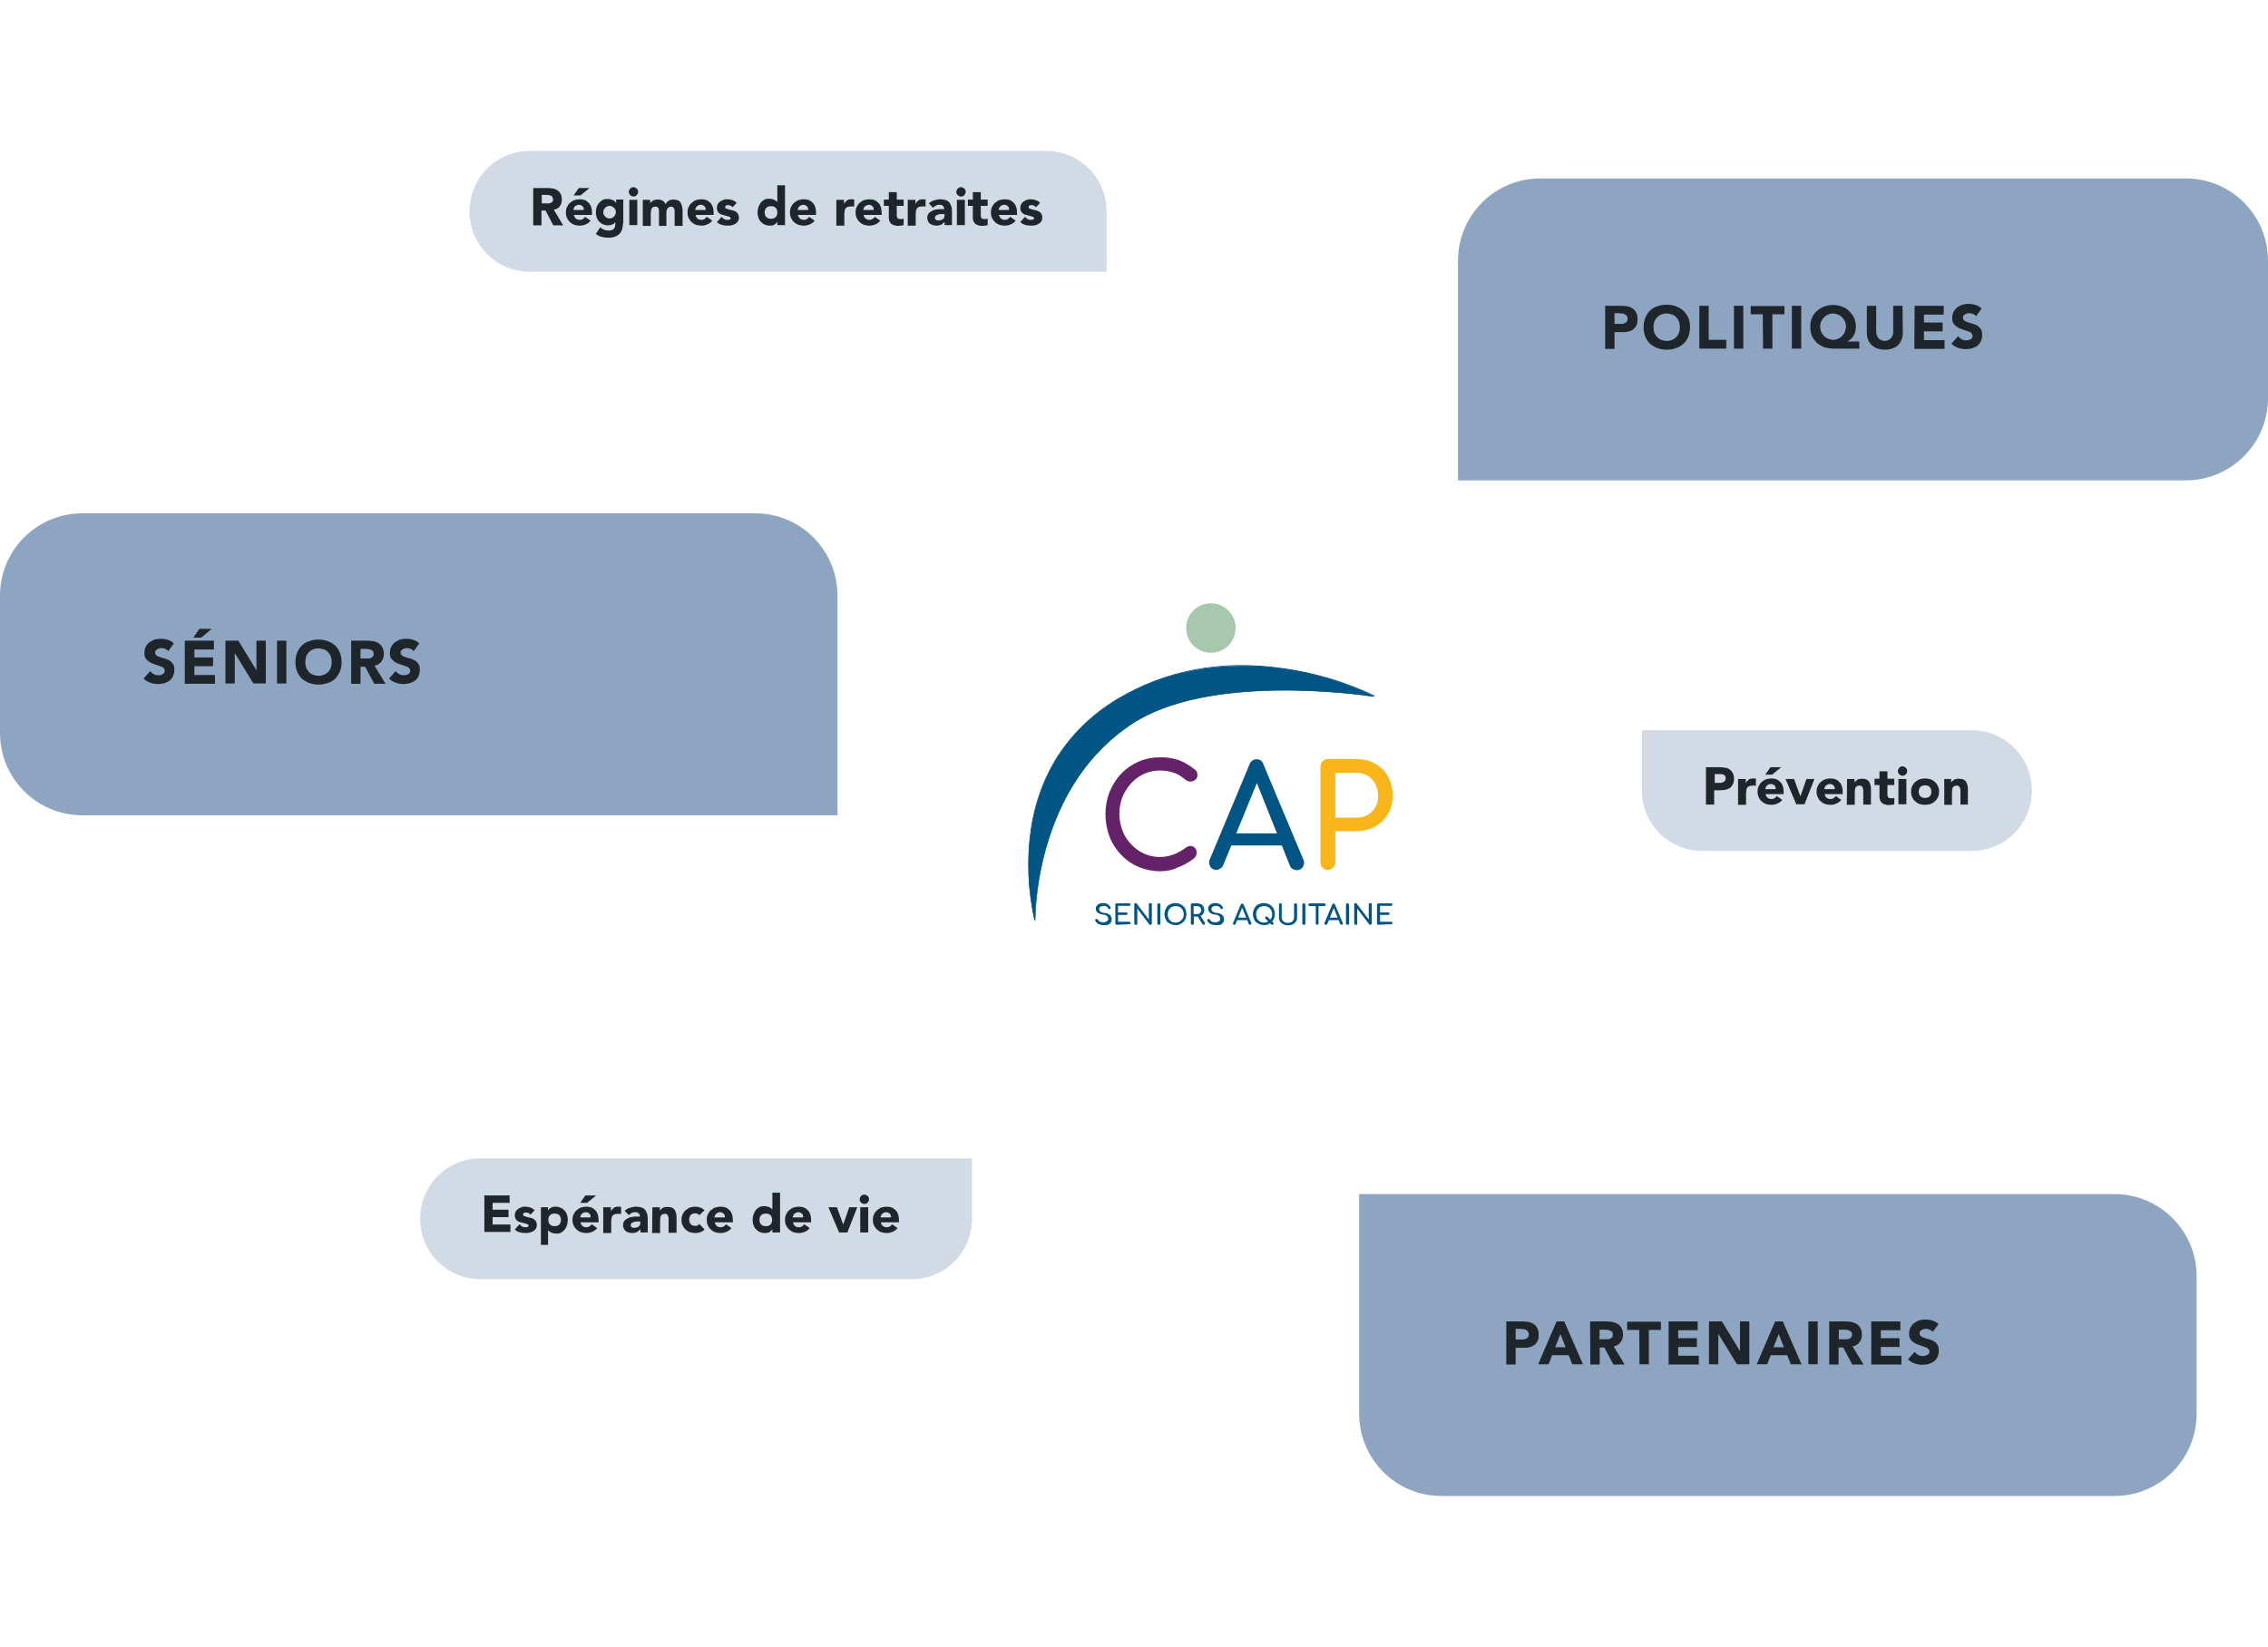 <?xml version="1.0" encoding="UTF-8"?> <svg xmlns="http://www.w3.org/2000/svg" xmlns:xlink="http://www.w3.org/1999/xlink" height="600" viewBox="0 0 826 600" width="826"><image height="372" opacity=".1" overflow="visible" transform="translate(266 124)" width="373"></image><circle cx="452.4" cy="300" fill="#fff" r="126"></circle><g fill="none" opacity=".4"><circle cx="452" cy="300" r="300"></circle><circle cx="452" cy="300" r="299.5" stroke="#fff"></circle></g><g fill="none" opacity=".6"><circle cx="452" cy="300" r="240"></circle><circle cx="452" cy="300" r="239" stroke="#fff" stroke-width="2"></circle></g><g fill="none" opacity=".8"><circle cx="452" cy="300" r="180"></circle><circle cx="452" cy="300" r="178.5" stroke="#fff" stroke-width="3"></circle></g><g transform="translate(-399 -1802)"><path d="m960 1867h235c16.6 0 30 13.4 30 30v50c0 16.6-13.4 30-30 30h-265v-80c0-16.6 13.4-30 30-30z" fill="#8da5c0"></path><g fill="#1e252b"><path d="m983.6 1913.4h5.8c.8 0 1.6.1 2.3.2s1.3.4 1.9.8 1 .8 1.3 1.5c.3.6.5 1.4.5 2.3s-.1 1.7-.4 2.3-.7 1.1-1.2 1.5-1.1.6-1.8.8-1.5.2-2.3.2h-2.7v6.1h-3.4zm3.4 6.6h2.3c.3 0 .6 0 .9-.1s.5-.2.8-.3c.2-.1.4-.3.6-.6.1-.2.2-.5.2-.9s-.1-.7-.3-1-.4-.4-.7-.6-.6-.2-1-.3c-.4 0-.7-.1-1-.1h-1.8z"></path><path d="m997.6 1921.2c0-1.2.2-2.4.6-3.4s1-1.9 1.7-2.6 1.6-1.3 2.7-1.6c1-.4 2.1-.6 3.4-.6 1.2 0 2.3.2 3.4.6 1 .4 1.9.9 2.7 1.6.7.7 1.3 1.6 1.8 2.6.4 1 .6 2.1.6 3.4 0 1.2-.2 2.4-.6 3.4s-1 1.9-1.8 2.6c-.7.7-1.6 1.3-2.7 1.6-1 .4-2.1.6-3.4.6-1.2 0-2.3-.2-3.4-.6-1-.4-1.9-.9-2.7-1.6-.7-.7-1.3-1.6-1.7-2.6s-.6-2.1-.6-3.4zm3.6 0c0 .7.1 1.4.3 2s.6 1.1 1 1.6c.4.4.9.8 1.5 1s1.3.4 2 .4 1.4-.1 2-.4c.6-.2 1.1-.6 1.5-1s.8-1 1-1.6.3-1.3.3-2-.1-1.4-.3-2-.6-1.1-1-1.6-.9-.8-1.5-1-1.3-.4-2-.4-1.4.1-2 .4c-.6.2-1.1.6-1.5 1s-.8 1-1 1.6-.3 1.3-.3 2z"></path><path d="m1017.9 1913.4h3.4v12.4h6.4v3.2h-9.8z"></path><path d="m1030.5 1913.4h3.4v15.6h-3.4z"></path><path d="m1041 1916.5h-4.4v-3h12.3v3h-4.4v12.5h-3.4z"></path><path d="m1051.6 1913.4h3.4v15.6h-3.4z"></path><path d="m1076.2 1929h-9.4c-1.2 0-2.3-.2-3.4-.5-1-.4-1.9-.9-2.7-1.6-.7-.7-1.3-1.5-1.8-2.5-.4-1-.6-2.1-.6-3.4 0-1.2.2-2.3.6-3.2.4-1 1-1.8 1.8-2.5s1.6-1.2 2.6-1.6 2.1-.6 3.3-.6 2.2.2 3.3.6c1 .4 1.9.9 2.6 1.7.7.7 1.3 1.5 1.8 2.5.4 1 .6 2 .6 3.2 0 .6-.1 1.1-.2 1.6s-.3 1-.6 1.5c-.2.5-.6.9-1 1.3s-.9.7-1.4.9h4.4zm-14.3-8c0 .7.1 1.3.4 1.9.2.6.6 1.1 1 1.5s.9.8 1.5 1 1.2.4 1.8.4 1.3-.1 1.8-.4c.6-.2 1.1-.6 1.5-1s.8-.9 1-1.5.4-1.2.4-1.9-.1-1.3-.4-1.9c-.2-.6-.6-1.1-1-1.5s-.9-.8-1.5-1-1.2-.4-1.8-.4-1.3.1-1.8.4c-.6.2-1.1.6-1.5 1s-.8.9-1 1.5c-.3.6-.4 1.2-.4 1.9z"></path><path d="m1092 1923c0 .9-.1 1.8-.4 2.6s-.7 1.5-1.2 2c-.6.6-1.2 1-2.1 1.3-.8.3-1.8.5-2.8.5-1.1 0-2-.2-2.9-.5-.8-.3-1.5-.8-2.1-1.3-.5-.6-1-1.2-1.2-2-.3-.8-.4-1.6-.4-2.6v-9.6h3.4v9.4c0 .5.1.9.2 1.3.2.4.4.8.6 1.1s.6.5 1 .7.8.3 1.3.3.9-.1 1.3-.3.7-.4 1-.7.5-.7.6-1.1c.2-.4.2-.9.2-1.3v-9.4h3.4z"></path><path d="m1096.3 1913.4h10.6v3.2h-7.2v2.9h6.8v3.2h-6.8v3.2h7.5v3.2h-11z"></path><path d="m1118.7 1917.2c-.3-.4-.7-.6-1.1-.8s-.9-.3-1.4-.3c-.2 0-.5 0-.8.1s-.5.2-.7.3-.4.3-.6.5c-.1.2-.2.5-.2.7 0 .5.2.8.5 1.1.4.2.8.5 1.3.6.5.2 1.1.4 1.7.5.6.2 1.2.4 1.7.7s1 .8 1.3 1.3c.4.5.5 1.3.5 2.2s-.2 1.6-.5 2.3c-.3.6-.8 1.2-1.3 1.6s-1.2.7-1.9.9-1.5.3-2.3.3c-1 0-2-.2-2.8-.5-.9-.3-1.7-.8-2.4-1.5l2.4-2.7c.4.5.8.8 1.3 1.1s1.1.4 1.7.4c.3 0 .6 0 .8-.1.3-.1.5-.2.8-.3s.4-.3.5-.5.2-.4.2-.7c0-.5-.2-.8-.5-1.1s-.8-.5-1.4-.7c-.5-.2-1.1-.4-1.8-.6-.6-.2-1.2-.4-1.8-.8s-1-.7-1.4-1.3c-.4-.5-.5-1.2-.5-2.1 0-.8.2-1.6.5-2.2s.8-1.2 1.3-1.6 1.2-.7 1.9-1c.7-.2 1.5-.3 2.2-.3.9 0 1.7.1 2.6.4.8.2 1.6.7 2.2 1.3z"></path></g></g><g transform="translate(-72 -1346)"><path d="m475 1445h-210c-12.2 0-22-9.8-22-22s9.8-22 22-22h188c12.2 0 22 9.8 22 22z" fill="#d2dae5"></path><g fill="#1e252b"><path d="m266.4 1414.5h5.2c.7 0 1.3.1 1.9.2s1.2.4 1.6.7c.5.3.8.7 1.1 1.3.3.5.4 1.2.4 2 0 1-.2 1.8-.7 2.4-.5.7-1.2 1.1-2.2 1.3l3.4 5.7h-3.6l-2.8-5.4h-1.5v5.4h-3v-13.6zm2.9 5.6h1.7.8c.3 0 .6-.1.8-.2s.4-.2.6-.4.2-.5.2-.9c0-.3-.1-.6-.2-.8s-.3-.4-.5-.5-.5-.2-.7-.2c-.3 0-.6-.1-.8-.1h-1.9z"></path><path d="m287.1 1426.4c-.5.6-1 1-1.7 1.3s-1.4.5-2.2.5c-.7 0-1.4-.1-2-.3s-1.2-.6-1.6-1c-.5-.4-.8-.9-1.1-1.5s-.4-1.3-.4-2 .1-1.4.4-2 .6-1.1 1.1-1.5 1-.8 1.6-1 1.3-.3 2-.3 1.3.1 1.8.3 1 .6 1.4 1 .7.9.9 1.5.3 1.3.3 2v.9h-6.6c.1.5.4 1 .7 1.3.4.3.8.5 1.4.5.5 0 .9-.1 1.2-.3s.6-.5.8-.8zm-4.3-11.9h3.9l-3.3 2.7h-2.5zm1.8 7.8c0-.5-.1-.9-.5-1.2-.3-.3-.8-.5-1.3-.5-.3 0-.6.1-.8.2s-.4.2-.6.4-.3.3-.4.6c-.1.2-.1.4-.2.7h3.8z"></path><path d="m298.9 1427.2c0 1.7-.4 3.1-1.3 4s-2.2 1.4-4 1.4c-.8 0-1.6-.1-2.4-.3s-1.5-.5-2.2-1.1l1.6-2.4c.4.4.9.7 1.4.9s1 .3 1.6.3c.9 0 1.5-.2 1.9-.6s.6-1 .6-1.6v-.9c-.3.4-.7.8-1.2.9-.5.2-.9.3-1.4.3-.7 0-1.3-.1-1.9-.4-.6-.2-1-.6-1.4-1s-.7-.9-.9-1.5-.3-1.2-.3-1.9c0-.6.1-1.2.3-1.8s.5-1.1.8-1.5c.4-.4.8-.8 1.3-1.1s1.1-.4 1.8-.4c.4 0 .8 0 1.1.1s.6.2.9.3.5.3.7.5.3.3.5.5v-1.2h2.6v8.5zm-7.2-3.9c0 .3.1.6.2.9s.3.5.5.7.4.4.7.5.6.2.9.2.6-.1.9-.2.5-.3.7-.5.4-.4.5-.7.2-.6.2-.9-.1-.6-.2-.9-.3-.5-.5-.7-.5-.4-.7-.5c-.3-.1-.6-.2-.9-.2s-.6.1-.9.2-.5.3-.7.5-.4.5-.5.7c-.1.3-.2.6-.2.9z"></path><path d="m301 1415.9c0-.5.2-.8.5-1.2.3-.3.7-.5 1.2-.5s.8.2 1.2.5c.3.3.5.7.5 1.2s-.2.8-.5 1.2c-.3.3-.7.5-1.2.5s-.8-.2-1.2-.5c-.3-.4-.5-.8-.5-1.2zm.2 2.9h2.9v9.2h-2.9z"></path><path d="m306.1 1418.8h2.7v1.3c.1-.2.2-.4.4-.5.2-.2.4-.3.6-.5.2-.1.5-.3.8-.3.3-.1.6-.1 1-.1.6 0 1.2.1 1.7.4s.9.7 1.1 1.3c.3-.6.7-1 1.2-1.3s1-.4 1.7-.4c.6 0 1.1.1 1.6.3s.8.5 1 .9.4.8.5 1.3.2 1 .2 1.6v5.5h-2.9v-5.4c0-.4-.1-.8-.3-1.1s-.5-.5-1-.5c-.3 0-.6.1-.8.2s-.4.3-.5.4c-.1.2-.2.4-.3.7s-.1.5-.1.8v4.9h-2.7v-4.9c0-.2 0-.4 0-.6s-.1-.5-.1-.7-.2-.4-.4-.6-.4-.2-.8-.2-.7.1-.9.2-.4.3-.5.5-.2.5-.2.8-.1.6-.1.9v4.6h-2.9z"></path><path d="m331.4 1426.4c-.5.6-1 1-1.7 1.3s-1.4.5-2.2.5c-.7 0-1.4-.1-2-.3s-1.2-.6-1.6-1c-.5-.4-.8-.9-1.1-1.5s-.4-1.3-.4-2 .1-1.4.4-2 .6-1.1 1.1-1.5 1-.8 1.6-1 1.3-.3 2-.3 1.3.1 1.8.3 1 .6 1.4 1 .7.9.9 1.5.3 1.3.3 2v.9h-6.6c.1.5.4 1 .7 1.3.4.3.8.5 1.4.5.5 0 .9-.1 1.2-.3s.6-.5.8-.8zm-2.4-4.1c0-.5-.1-.9-.5-1.2-.3-.3-.8-.5-1.3-.5-.3 0-.6.1-.8.2s-.4.2-.6.4-.3.3-.4.6c-.1.2-.1.4-.2.7h3.8z"></path><path d="m338.8 1421.5c-.4-.5-1-.8-1.7-.8-.2 0-.5.1-.7.2s-.3.3-.3.6c0 .2.1.4.4.5.2.1.5.2.9.3s.7.2 1.2.3.8.2 1.2.4.7.5.9.8.4.8.4 1.4-.1 1.1-.4 1.5-.6.7-1 .9-.9.4-1.4.5-1 .1-1.5.1c-.6 0-1.3-.1-2-.3s-1.2-.5-1.7-1l1.7-1.9c.3.3.6.6.9.8s.7.3 1.1.3c.3 0 .6 0 .9-.1s.4-.3.4-.5-.1-.4-.4-.5c-.2-.1-.5-.2-.9-.3s-.7-.2-1.2-.3c-.4-.1-.8-.2-1.2-.4s-.7-.5-.9-.8-.4-.8-.4-1.4c0-.5.1-1 .3-1.4s.5-.7.9-1 .8-.4 1.2-.6.9-.2 1.4-.2c.6 0 1.2.1 1.8.3s1.1.5 1.6 1z"></path><path d="m357.7 1428h-2.6v-1.2c-.1.2-.3.3-.4.5-.2.2-.4.3-.6.5s-.5.3-.8.3c-.3.1-.6.1-.9.1-.7 0-1.3-.1-1.9-.4-.6-.2-1-.6-1.4-1s-.7-.9-.9-1.5-.3-1.2-.3-1.9c0-.6.1-1.3.3-1.9s.5-1.1.8-1.6c.4-.5.8-.8 1.3-1.1s1.1-.4 1.8-.4c.6 0 1.1.1 1.7.3.5.2.9.5 1.3.9v-6.1h2.8v14.5zm-2.6-4.6c0-.7-.2-1.3-.6-1.7s-1-.6-1.7-.6-1.3.2-1.7.6-.6 1-.6 1.7.2 1.3.6 1.7 1 .6 1.7.6 1.3-.2 1.7-.6.6-1 .6-1.7z"></path><path d="m368.7 1426.4c-.5.6-1 1-1.7 1.3s-1.4.5-2.2.5c-.7 0-1.4-.1-2-.3s-1.2-.6-1.6-1c-.5-.4-.8-.9-1.1-1.5s-.4-1.3-.4-2 .1-1.4.4-2 .6-1.1 1.1-1.5 1-.8 1.6-1 1.3-.3 2-.3 1.3.1 1.8.3 1 .6 1.4 1 .7.9.9 1.5.3 1.3.3 2v.9h-6.6c.1.5.4 1 .7 1.3.4.3.8.5 1.4.5.5 0 .9-.1 1.2-.3s.6-.5.8-.8zm-2.4-4.1c0-.5-.1-.9-.5-1.2-.3-.3-.8-.5-1.3-.5-.3 0-.6.1-.8.2s-.4.2-.6.4-.3.3-.4.6c-.1.2-.1.4-.2.7h3.8z"></path><path d="m376.5 1418.8h2.9v1.5c.3-.6.7-1 1.1-1.3s.9-.4 1.6-.4h.5c.2 0 .3 0 .5.1v2.6c-.2-.1-.4-.1-.6-.1s-.4 0-.6 0c-.5 0-1 .1-1.3.2-.3.2-.6.4-.7.6-.2.3-.3.6-.3 1-.1.4-.1.8-.1 1.3v3.9h-2.9v-9.4z"></path><path d="m392.6 1426.4c-.5.6-1 1-1.7 1.3s-1.4.5-2.2.5c-.7 0-1.4-.1-2-.3s-1.2-.6-1.6-1c-.5-.4-.8-.9-1.1-1.5s-.4-1.3-.4-2 .1-1.4.4-2 .6-1.1 1.1-1.5 1-.8 1.6-1 1.3-.3 2-.3 1.3.1 1.8.3 1 .6 1.4 1 .7.9.9 1.5.3 1.3.3 2v.9h-6.6c.1.5.4 1 .7 1.3.4.3.8.5 1.4.5.5 0 .9-.1 1.2-.3s.6-.5.8-.8zm-2.4-4.1c0-.5-.1-.9-.5-1.2-.3-.3-.8-.5-1.3-.5-.3 0-.6.1-.8.2s-.4.2-.6.4-.3.3-.4.6c-.1.2-.1.4-.2.7h3.8z"></path><path d="m401.1 1421h-2.5v3.1.7c0 .2.1.4.2.5.1.2.2.3.4.4s.4.1.7.1h.6c.2 0 .4-.1.6-.2v2.4c-.3.1-.6.2-1 .2-.3 0-.7.1-1 .1-.5 0-.9-.1-1.3-.2s-.8-.3-1.1-.5-.5-.5-.7-.9-.3-.8-.3-1.3v-4.4h-1.8v-2.3h1.8v-2.7h2.9v2.7h2.5z"></path><path d="m402.5 1418.8h2.9v1.5c.3-.6.7-1 1.1-1.3s.9-.4 1.6-.4h.5c.2 0 .3 0 .5.1v2.6c-.2-.1-.4-.1-.6-.1s-.4 0-.6 0c-.5 0-1 .1-1.3.2-.3.2-.6.4-.7.6-.2.3-.3.6-.3 1-.1.4-.1.8-.1 1.3v3.9h-2.9v-9.4z"></path><path d="m416 1426.8c-.4.5-.8.8-1.3 1.1-.5.2-1.1.3-1.7.3-.4 0-.8-.1-1.2-.2s-.8-.3-1.1-.5-.5-.5-.7-.9-.3-.8-.3-1.2c0-.5.1-1 .3-1.3.2-.4.5-.7.8-.9s.7-.4 1.1-.6.9-.2 1.3-.3c.5-.1.9-.1 1.4-.1s.9 0 1.3 0c0-.5-.2-.9-.5-1.2-.4-.3-.8-.4-1.3-.4s-.9.1-1.3.3-.7.5-1 .8l-1.5-1.6c.5-.5 1.2-.9 1.9-1.1s1.4-.4 2.2-.4 1.5.1 2.1.3c.5.2 1 .5 1.3.9s.5.9.7 1.5.2 1.3.2 2v4.7h-2.7zm-.7-2.8c-.2 0-.5 0-.8 0s-.6.1-.9.2-.6.2-.8.4-.3.4-.3.7.1.6.4.8.6.2.9.2.5 0 .8-.1.5-.2.7-.3.4-.3.5-.5.2-.5.2-.8v-.6z"></path><path d="m420.3 1415.9c0-.5.2-.8.5-1.2.3-.3.7-.5 1.2-.5s.8.2 1.2.5c.3.3.5.7.5 1.2s-.2.8-.5 1.2c-.3.3-.7.5-1.2.5s-.8-.2-1.2-.5c-.4-.4-.5-.8-.5-1.2zm.2 2.9h2.9v9.2h-2.9z"></path><path d="m431.7 1421h-2.5v3.1.7c0 .2.1.4.2.5.1.2.2.3.4.4s.4.1.7.1h.6c.2 0 .4-.1.6-.2v2.4c-.3.1-.6.2-1 .2-.3 0-.7.1-1 .1-.5 0-.9-.1-1.3-.2s-.8-.3-1.1-.5-.5-.5-.7-.9-.3-.8-.3-1.3v-4.4h-1.8v-2.3h1.8v-2.7h2.9v2.7h2.5z"></path><path d="m441.9 1426.4c-.5.6-1 1-1.7 1.3s-1.4.5-2.2.5c-.7 0-1.4-.1-2-.3s-1.2-.6-1.6-1c-.5-.4-.8-.9-1.1-1.5s-.4-1.3-.4-2 .1-1.4.4-2 .6-1.1 1.1-1.5 1-.8 1.6-1 1.3-.3 2-.3 1.3.1 1.8.3 1 .6 1.4 1 .7.9.9 1.5.3 1.3.3 2v.9h-6.6c.1.5.4 1 .7 1.3.4.3.8.5 1.4.5.5 0 .9-.1 1.2-.3s.6-.5.8-.8zm-2.4-4.1c0-.5-.1-.9-.5-1.2-.3-.3-.8-.5-1.3-.5-.3 0-.6.1-.8.2s-.4.2-.6.4-.3.3-.4.6c-.1.2-.1.4-.2.7h3.8z"></path><path d="m449.3 1421.5c-.4-.5-1-.8-1.7-.8-.2 0-.5.1-.7.2s-.3.3-.3.6c0 .2.1.4.4.5.2.1.5.2.9.3s.7.2 1.2.3.8.2 1.2.4.7.5.9.8.4.8.4 1.4-.1 1.1-.4 1.5-.6.7-1 .9-.9.4-1.4.5-1 .1-1.5.1c-.6 0-1.3-.1-2-.3s-1.2-.5-1.7-1l1.7-1.9c.3.3.6.6.9.8s.7.3 1.1.3c.3 0 .6 0 .9-.1s.4-.3.4-.5-.1-.4-.4-.5c-.2-.1-.5-.2-.9-.3s-.7-.2-1.2-.3c-.4-.1-.8-.2-1.2-.4s-.7-.5-.9-.8-.4-.8-.4-1.4c0-.5.1-1 .3-1.4s.5-.7.9-1 .8-.4 1.2-.6.9-.2 1.4-.2c.6 0 1.2.1 1.8.3s1.1.5 1.6 1z"></path></g></g><g transform="translate(-435 -1402)"><path d="m930 1837h275c16.6 0 30 13.4 30 30v50c0 16.6-13.4 30-30 30h-245c-16.6 0-30-13.4-30-30z" fill="#8da5c0"></path><g fill="#1e252b"><path d="m983.6 1883.4h5.8c.8 0 1.6.1 2.3.2s1.3.4 1.9.8 1 .8 1.3 1.5c.3.6.5 1.4.5 2.3s-.1 1.7-.4 2.3-.7 1.1-1.2 1.5-1.1.6-1.8.8-1.5.2-2.3.2h-2.7v6.1h-3.4zm3.4 6.6h2.3c.3 0 .6 0 .9-.1s.5-.2.8-.3c.2-.1.4-.3.6-.6.1-.2.2-.5.2-.9s-.1-.7-.3-1-.4-.4-.7-.6-.6-.2-1-.3c-.4 0-.7-.1-1-.1h-1.8z"></path><path d="m1001.9 1883.4h2.8l6.8 15.6h-3.9l-1.3-3.3h-6l-1.3 3.3h-3.8zm1.4 4.6-1.9 4.8h3.8z"></path><path d="m1014.1 1883.4h6c.8 0 1.5.1 2.3.2.7.2 1.3.4 1.9.8.5.4 1 .8 1.3 1.5.3.6.5 1.4.5 2.3 0 1.1-.3 2-.9 2.8s-1.4 1.3-2.5 1.5l4 6.6h-4.1l-3.3-6.2h-1.7v6.2h-3.4zm3.4 6.5h2 1c.3 0 .7-.1.9-.2.3-.1.5-.3.7-.5s.3-.6.3-1-.1-.7-.2-.9c-.2-.2-.4-.4-.6-.5s-.5-.2-.9-.3c-.3 0-.6-.1-.9-.1h-2.2z"></path><path d="m1032 1886.5h-4.4v-3h12.3v3h-4.4v12.5h-3.4z"></path><path d="m1042.7 1883.4h10.6v3.2h-7.1v2.9h6.8v3.2h-6.8v3.2h7.5v3.2h-11z"></path><path d="m1057.4 1883.4h4.7l6.6 10.8v-10.8h3.4v15.6h-4.5l-6.8-11.1v11.1h-3.4z"></path><path d="m1081.5 1883.4h2.8l6.8 15.6h-3.9l-1.3-3.3h-6l-1.3 3.3h-3.8zm1.3 4.6-1.9 4.8h3.8z"></path><path d="m1093.6 1883.4h3.4v15.6h-3.4z"></path><path d="m1101.1 1883.4h6c.8 0 1.5.1 2.3.2.7.2 1.3.4 1.9.8.5.4 1 .8 1.3 1.5.3.6.5 1.4.5 2.3 0 1.1-.3 2-.9 2.8s-1.4 1.3-2.5 1.5l4 6.6h-4.1l-3.3-6.2h-1.7v6.2h-3.4v-15.7zm3.5 6.5h2 1c.3 0 .7-.1.9-.2.3-.1.5-.3.7-.5s.3-.6.3-1-.1-.7-.2-.9c-.2-.2-.4-.4-.6-.5s-.5-.2-.9-.3c-.3 0-.6-.1-.9-.1h-2.2v3.5z"></path><path d="m1116.5 1883.4h10.6v3.2h-7.1v2.9h6.8v3.2h-6.8v3.2h7.5v3.2h-11z"></path><path d="m1138.9 1887.2c-.3-.4-.7-.6-1.1-.8s-.9-.3-1.4-.3c-.2 0-.5 0-.8.1s-.5.2-.7.3-.4.3-.6.5c-.1.2-.2.5-.2.7 0 .5.2.8.5 1.1.4.2.8.5 1.3.6.5.2 1.1.4 1.7.5.6.2 1.2.4 1.7.7s1 .8 1.3 1.3c.4.5.5 1.3.5 2.2s-.2 1.6-.5 2.3-.8 1.2-1.3 1.6c-.6.4-1.2.7-1.9.9s-1.5.3-2.3.3c-1 0-2-.2-2.8-.5-.9-.3-1.7-.8-2.4-1.5l2.4-2.7c.4.5.8.8 1.3 1.1s1.1.4 1.7.4c.3 0 .6 0 .8-.1.3-.1.5-.2.8-.3s.4-.3.6-.5c.1-.2.2-.4.2-.7 0-.5-.2-.8-.5-1.1s-.8-.5-1.4-.7-1.1-.4-1.8-.6c-.6-.2-1.2-.4-1.8-.8-.5-.3-1-.7-1.4-1.3-.4-.5-.5-1.2-.5-2.1 0-.8.2-1.6.5-2.2s.8-1.2 1.3-1.6c.6-.4 1.2-.7 1.9-1 .7-.2 1.5-.3 2.2-.3.9 0 1.7.1 2.6.4.8.2 1.6.7 2.2 1.3z"></path></g></g><g transform="translate(355 -1135)"><path d="m363 1445h-98c-12.2 0-22-9.8-22-22v-22h120c12.2 0 22 9.8 22 22s-9.8 22-22 22z" fill="#d2dae5"></path><g fill="#1e252b"><path d="m266.4 1414.5h5c.7 0 1.4.1 2 .2s1.2.3 1.6.7c.5.3.8.7 1.1 1.3s.4 1.2.4 2-.1 1.4-.4 2c-.3.5-.6 1-1 1.3s-1 .5-1.6.7c-.6.1-1.3.2-2 .2h-2.2v5.2h-3v-13.6zm2.9 5.7h2c.3 0 .5 0 .8-.1.2-.1.5-.1.7-.3.2-.1.4-.3.5-.5s.2-.5.2-.8-.1-.6-.2-.8-.4-.4-.6-.5-.5-.2-.8-.2-.6 0-.9 0h-1.5v3.2z"></path><path d="m278 1418.8h2.8v1.5c.3-.6.7-1 1.1-1.3s.9-.4 1.6-.4h.5c.2 0 .3 0 .5.1v2.6c-.2-.1-.4-.1-.6-.1s-.4 0-.6 0c-.5 0-1 .1-1.3.2-.3.2-.6.4-.7.6-.2.3-.3.6-.3 1s-.1.8-.1 1.3v3.9h-2.9z"></path><path d="m294.1 1426.4c-.5.6-1 1-1.7 1.3s-1.4.5-2.2.5c-.7 0-1.4-.1-2-.3s-1.2-.6-1.6-1c-.5-.4-.8-.9-1.1-1.5s-.4-1.3-.4-2 .1-1.4.4-2 .6-1.1 1.1-1.5 1-.8 1.6-1 1.3-.3 2-.3 1.3.1 1.8.3 1 .6 1.4 1 .7.9.9 1.5.3 1.3.3 2v.9h-6.6c.1.5.4 1 .7 1.3.4.3.8.5 1.4.5.5 0 .9-.1 1.2-.3s.6-.5.8-.8zm-4.3-11.9h3.9l-3.3 2.7h-2.5zm1.9 7.8c0-.5-.1-.9-.5-1.2-.3-.3-.8-.5-1.3-.5-.3 0-.6.1-.8.2s-.4.2-.6.4-.3.3-.4.6c-.1.2-.1.4-.2.7h3.8z"></path><path d="m295.3 1418.8h3.1l2.3 6.3 2.2-6.3h2.9l-3.6 9.2h-3z"></path><path d="m315.6 1426.4c-.5.6-1 1-1.7 1.3s-1.4.5-2.2.5c-.7 0-1.4-.1-2-.3s-1.2-.6-1.6-1c-.5-.4-.8-.9-1.1-1.5s-.4-1.3-.4-2 .1-1.4.4-2 .6-1.1 1.1-1.5 1-.8 1.6-1 1.3-.3 2-.3 1.3.1 1.8.3 1 .6 1.4 1 .7.9.9 1.5.3 1.3.3 2v.9h-6.6c.1.5.4 1 .7 1.3.4.3.8.5 1.4.5.5 0 .9-.1 1.2-.3s.6-.5.8-.8zm-2.4-4.1c0-.5-.1-.9-.5-1.2-.3-.3-.8-.5-1.3-.5-.3 0-.6.1-.8.2s-.4.2-.6.4-.3.3-.4.6c-.1.2-.1.4-.2.7h3.8z"></path><path d="m317.7 1418.8h2.7v1.3c.1-.2.2-.4.4-.5s.4-.3.6-.5c.2-.1.5-.3.8-.3.3-.1.6-.1.9-.1.7 0 1.3.1 1.7.3s.8.5 1 .9.4.9.5 1.4.1 1.1.1 1.7v5.1h-2.8v-4.5c0-.3 0-.5 0-.8s-.1-.5-.2-.8c-.1-.2-.2-.4-.4-.6s-.5-.2-.8-.2-.7.1-.9.2-.4.3-.5.5-.2.5-.2.8-.1.6-.1.9v4.6h-2.9z"></path><path d="m334.9 1421h-2.5v3.1.7s.1.4.2.5c.1.2.2.3.4.4s.4.1.7.1h.6c.2 0 .4-.1.6-.2v2.4c-.3.1-.6.2-1 .2-.3 0-.7.1-1 .1-.5 0-.9-.1-1.3-.2s-.8-.3-1.1-.5-.5-.5-.7-.9-.3-.8-.3-1.3v-4.4h-1.8v-2.3h1.8v-2.7h2.9v2.7h2.5z"></path><path d="m336.2 1415.9c0-.5.2-.8.5-1.2s.7-.5 1.2-.5.8.2 1.2.5c.3.3.5.7.5 1.2s-.2.8-.5 1.2c-.3.3-.7.5-1.2.5s-.8-.2-1.2-.5-.5-.8-.5-1.2zm.2 2.9h2.9v9.2h-2.9z"></path><path d="m341 1423.4c0-.7.1-1.4.4-2s.6-1.1 1.1-1.5 1-.8 1.6-1 1.3-.3 2-.3 1.4.1 2 .3 1.2.6 1.6 1c.5.4.8.9 1.1 1.5s.4 1.3.4 2-.1 1.4-.4 2-.6 1.1-1.1 1.5-1 .8-1.6 1-1.3.3-2 .3-1.4-.1-2-.3-1.2-.6-1.6-1c-.5-.4-.8-.9-1.1-1.5s-.4-1.3-.4-2zm2.8 0c0 .7.2 1.3.6 1.7s1 .6 1.7.6 1.3-.2 1.7-.6.6-1 .6-1.7-.2-1.3-.6-1.7-1-.6-1.7-.6-1.3.2-1.7.6-.6 1-.6 1.7z"></path><path d="m352.9 1418.8h2.7v1.3c.1-.2.2-.4.4-.5.2-.2.4-.3.6-.5.2-.1.5-.3.8-.3.3-.1.6-.1 1-.1.7 0 1.3.1 1.7.3s.8.5 1 .9.4.9.5 1.4.1 1.1.1 1.7v5.1h-2.7v-4.5c0-.3 0-.5 0-.8s-.1-.5-.2-.8c-.1-.2-.2-.4-.4-.6s-.5-.2-.8-.2-.7.1-.9.2-.4.3-.5.5-.2.5-.2.8-.1.6-.1.9v4.6h-2.8v-9.4z"></path></g></g><g transform="translate(-930 -1650)"><path d="m960 1837h245c16.6 0 30 13.4 30 30v80h-275c-16.6 0-30-13.4-30-30v-50c0-16.6 13.4-30 30-30z" fill="#8da5c0"></path><g fill="#1e252b"><path d="m991.3 1887.2c-.3-.4-.7-.6-1.1-.8s-.9-.3-1.4-.3c-.2 0-.5 0-.8.1s-.5.2-.7.3-.4.3-.6.5c-.1.2-.2.5-.2.7 0 .5.2.8.5 1.1.4.2.8.5 1.3.6.5.2 1.1.4 1.7.5.6.2 1.2.4 1.7.7s1 .8 1.3 1.3c.4.5.5 1.3.5 2.2s-.2 1.6-.5 2.3-.8 1.2-1.3 1.6c-.6.4-1.2.7-1.9.9s-1.5.3-2.3.3c-1 0-2-.2-2.8-.5-.9-.3-1.7-.8-2.4-1.5l2.4-2.7c.4.5.8.8 1.3 1.1s1.1.4 1.7.4c.3 0 .6 0 .8-.1.3-.1.5-.2.8-.3.2-.1.4-.3.5-.5s.2-.4.2-.7c0-.5-.2-.8-.5-1.1s-.8-.5-1.4-.7-1.1-.4-1.8-.6c-.6-.2-1.2-.4-1.8-.8s-1-.7-1.4-1.3c-.4-.5-.5-1.2-.5-2.1 0-.8.2-1.6.5-2.2s.8-1.2 1.3-1.6c.6-.4 1.2-.7 1.9-1 .7-.2 1.5-.3 2.2-.3.9 0 1.7.1 2.6.4.8.2 1.6.7 2.2 1.3z"></path><path d="m997.3 1883.4h10.6v3.2h-7.1v2.9h6.8v3.2h-6.8v3.2h7.5v3.2h-11zm5.3-4.3h4.5l-3.8 3.2h-2.9z"></path><path d="m1012.1 1883.4h4.7l6.6 10.8v-10.8h3.4v15.6h-4.5l-6.8-11.1v11.1h-3.4z"></path><path d="m1030.9 1883.4h3.4v15.6h-3.4z"></path><path d="m1037.6 1891.2c0-1.2.2-2.4.6-3.4s1-1.9 1.7-2.6 1.6-1.3 2.7-1.6c1-.4 2.1-.6 3.4-.6s2.3.2 3.4.6c1 .4 1.9.9 2.7 1.6.7.7 1.3 1.6 1.7 2.6s.6 2.1.6 3.4c0 1.2-.2 2.4-.6 3.4s-1 1.9-1.7 2.6-1.6 1.3-2.7 1.6c-1 .4-2.1.6-3.4.6s-2.3-.2-3.4-.6c-1-.4-1.9-.9-2.7-1.6-.7-.7-1.3-1.6-1.7-2.6s-.6-2.1-.6-3.4zm3.6 0c0 .7.1 1.4.3 2s.6 1.1 1 1.6c.4.4.9.8 1.5 1s1.3.4 2 .4 1.4-.1 2-.4c.6-.2 1.1-.6 1.5-1s.8-1 1-1.6.3-1.3.3-2-.1-1.4-.3-2-.6-1.1-1-1.6-.9-.8-1.5-1-1.3-.4-2-.4-1.4.1-2 .4c-.6.2-1.1.6-1.5 1s-.8 1-1 1.6-.3 1.3-.3 2z"></path><path d="m1057.8 1883.4h6c.8 0 1.5.1 2.3.2.7.2 1.3.4 1.9.8.5.4 1 .8 1.3 1.5.3.6.5 1.4.5 2.3 0 1.1-.3 2-.9 2.8s-1.4 1.3-2.5 1.5l4 6.6h-4.1l-3.3-6.2h-1.7v6.2h-3.4v-15.7zm3.4 6.5h2 1c.3 0 .7-.1.9-.2.3-.1.5-.3.7-.5s.3-.6.3-1-.1-.7-.2-.9c-.2-.2-.4-.4-.6-.5s-.5-.2-.9-.3c-.3 0-.6-.1-.9-.1h-2.2v3.5z"></path><path d="m1080.7 1887.2c-.3-.4-.7-.6-1.1-.8s-.9-.3-1.4-.3c-.2 0-.5 0-.8.1s-.5.2-.7.3-.4.3-.6.5c-.1.2-.2.5-.2.7 0 .5.2.8.5 1.1.4.2.8.5 1.3.6.5.2 1.1.4 1.7.5.6.2 1.2.4 1.7.7s1 .8 1.3 1.3c.4.5.5 1.3.5 2.2s-.2 1.6-.5 2.3-.8 1.2-1.3 1.6c-.6.4-1.2.7-1.9.9s-1.5.3-2.3.3c-1 0-2-.2-2.8-.5-.9-.3-1.7-.8-2.4-1.5l2.4-2.7c.4.5.8.8 1.3 1.1s1.1.4 1.7.4c.3 0 .6 0 .8-.1.3-.1.5-.2.8-.3.2-.1.4-.3.5-.5s.2-.4.2-.7c0-.5-.2-.8-.5-1.1s-.8-.5-1.4-.7-1.1-.4-1.8-.6c-.6-.2-1.2-.4-1.8-.8s-1-.7-1.4-1.3c-.4-.5-.5-1.2-.5-2.1 0-.8.2-1.6.5-2.2s.8-1.2 1.3-1.6c.6-.4 1.2-.7 1.9-1 .7-.2 1.5-.3 2.2-.3.9 0 1.7.1 2.6.4.8.2 1.6.7 2.2 1.3z"></path></g></g><g transform="translate(-90 -979)"><path d="m422 1445h-157c-12.2 0-22-9.8-22-22s9.8-22 22-22h179v22c0 12.2-9.8 22-22 22z" fill="#d2dae5"></path><g fill="#1e252b"><path d="m266.5 1414.5h9.1v2.7h-6.2v2.5h5.8v2.7h-5.8v2.7h6.5v2.7h-9.5v-13.3z"></path><path d="m283.2 1421.5c-.4-.5-1-.8-1.7-.8-.2 0-.5.1-.7.2s-.3.3-.3.6c0 .2.1.4.4.5.2.1.5.2.9.3s.7.2 1.2.3.8.2 1.2.4.7.5.9.8.4.8.4 1.4-.1 1.1-.4 1.5-.6.7-1 .9-.9.4-1.4.5-1 .1-1.5.1c-.6 0-1.3-.1-2-.3s-1.2-.5-1.7-1l1.7-1.9c.3.3.6.6.9.8s.7.3 1.1.3c.3 0 .6 0 .9-.1s.4-.3.4-.5-.1-.4-.4-.5c-.2-.1-.5-.2-.9-.3s-.7-.2-1.2-.3c-.4-.1-.8-.2-1.2-.4s-.7-.5-.9-.8-.4-.8-.4-1.4c0-.5.1-1 .3-1.4s.5-.7.9-1 .8-.4 1.2-.6.9-.2 1.4-.2c.6 0 1.2.1 1.8.3s1.1.5 1.6 1z"></path><path d="m287 1418.8h2.6v1.2c.1-.2.3-.3.4-.5s.4-.3.6-.5c.2-.1.5-.3.8-.3.3-.1.6-.1.9-.1.7 0 1.3.1 1.9.4.6.2 1 .6 1.4 1s.7.9.9 1.5.3 1.2.3 1.9c0 .6-.1 1.3-.3 1.9s-.5 1.1-.8 1.6c-.4.5-.8.8-1.3 1.1s-1.1.4-1.8.4c-.6 0-1.1-.1-1.7-.3-.5-.2-.9-.5-1.3-.9v5.3h-2.6zm2.7 4.6c0 .7.2 1.3.6 1.7s1 .6 1.7.6 1.3-.2 1.7-.6.6-1 .6-1.7-.2-1.3-.6-1.7-1-.6-1.7-.6-1.3.2-1.7.6-.6 1-.6 1.7z"></path><path d="m307.5 1426.4c-.5.6-1 1-1.7 1.3s-1.4.5-2.2.5c-.7 0-1.4-.1-2-.3s-1.2-.6-1.6-1c-.5-.4-.8-.9-1.1-1.5s-.4-1.3-.4-2 .1-1.4.4-2 .6-1.1 1.1-1.5 1-.8 1.6-1 1.3-.3 2-.3 1.3.1 1.8.3 1 .6 1.4 1 .7.9.9 1.5.3 1.3.3 2v.9h-6.6c.1.5.4 1 .7 1.3.4.3.8.5 1.4.5.5 0 .9-.1 1.2-.3s.6-.5.8-.8zm-4.3-11.9h3.9l-3.3 2.7h-2.5zm1.9 7.8c0-.5-.1-.9-.5-1.2-.3-.3-.8-.5-1.3-.5-.3 0-.6.1-.8.2s-.4.2-.6.4-.3.3-.4.6c-.1.2-.1.4-.2.7h3.8z"></path><path d="m309.6 1418.8h2.9v1.5c.3-.6.7-1 1.1-1.3s.9-.4 1.6-.4h.5c.2 0 .3 0 .5.1v2.6c-.2-.1-.4-.1-.6-.1s-.4 0-.6 0c-.5 0-1 .1-1.3.2-.3.2-.6.4-.7.6-.2.3-.3.6-.3 1-.1.4-.1.8-.1 1.3v3.9h-2.9v-9.4z"></path><path d="m323.2 1426.8c-.4.5-.8.8-1.3 1.1-.5.2-1.1.3-1.7.3-.4 0-.8-.1-1.2-.2s-.8-.3-1.1-.5-.5-.5-.7-.9-.3-.8-.3-1.2c0-.5.1-1 .3-1.3.2-.4.5-.7.8-.9s.7-.4 1.1-.6.9-.2 1.3-.3c.5-.1.9-.1 1.4-.1s.9 0 1.3 0c0-.5-.2-.9-.5-1.2-.4-.3-.8-.4-1.3-.4s-.9.1-1.3.3-.7.5-1 .8l-1.5-1.6c.5-.5 1.2-.9 1.9-1.1s1.4-.4 2.2-.4 1.5.1 2.1.3c.5.2 1 .5 1.3.9s.5.9.7 1.5.2 1.3.2 2v4.7h-2.6zm-.7-2.8c-.2 0-.5 0-.8 0s-.6.1-.9.2-.6.2-.8.4-.3.4-.3.7.1.6.4.8.6.2.9.2.5 0 .8-.1.5-.2.7-.3.4-.3.5-.5.2-.5.2-.8v-.6z"></path><path d="m327.6 1418.8h2.7v1.3c.1-.2.2-.4.4-.5.2-.2.4-.3.6-.5.2-.1.5-.3.8-.3.3-.1.6-.1 1-.1.7 0 1.3.1 1.7.3s.8.5 1 .9.4.9.5 1.4.1 1.1.1 1.7v5.1h-2.9v-4.5c0-.3 0-.5 0-.8s-.1-.5-.2-.8c-.1-.2-.2-.4-.4-.6s-.5-.2-.8-.2-.7.1-.9.2-.4.3-.5.5-.2.5-.2.8-.1.6-.1.9v4.6h-2.9z"></path><path d="m344.7 1421.7c-.1-.2-.3-.4-.6-.5s-.5-.2-.8-.2c-.7 0-1.3.2-1.7.6s-.6 1-.6 1.7.2 1.3.6 1.7 1 .6 1.7.6c.3 0 .6-.1.8-.2s.4-.3.6-.5l1.9 2c-.4.5-1 .8-1.6 1s-1.2.3-1.7.3c-.7 0-1.4-.1-2-.3s-1.2-.6-1.6-1c-.5-.4-.8-.9-1.1-1.5s-.4-1.3-.4-2 .1-1.4.4-2 .6-1.1 1.1-1.5 1-.8 1.6-1 1.3-.3 2-.3c.5 0 1.1.1 1.7.3s1.1.5 1.6 1z"></path><path d="m356.4 1426.4c-.5.6-1 1-1.7 1.3s-1.4.5-2.2.5c-.7 0-1.4-.1-2-.3s-1.2-.6-1.6-1c-.5-.4-.8-.9-1.1-1.5s-.4-1.3-.4-2 .1-1.4.4-2 .6-1.1 1.1-1.5 1-.8 1.6-1 1.3-.3 2-.3 1.3.1 1.8.3 1 .6 1.4 1 .7.9.9 1.5.3 1.3.3 2v.9h-6.6c.1.5.4 1 .7 1.3.4.3.8.5 1.4.5.5 0 .9-.1 1.2-.3s.6-.5.8-.8zm-2.4-4.1c0-.5-.1-.9-.5-1.2-.3-.3-.8-.5-1.3-.5-.3 0-.6.1-.8.2s-.4.2-.6.4-.3.3-.4.6c-.1.2-.1.4-.2.7h3.8z"></path><path d="m373.9 1428h-2.6v-1.2c-.1.2-.3.3-.4.5-.2.2-.4.3-.6.5s-.5.3-.8.3c-.3.1-.6.1-.9.1-.7 0-1.3-.1-1.9-.4-.6-.2-1-.6-1.4-1s-.7-.9-.9-1.5-.3-1.2-.3-1.9c0-.6.1-1.3.3-1.9s.5-1.1.8-1.6c.4-.5.8-.8 1.3-1.1s1.1-.4 1.8-.4c.6 0 1.1.1 1.7.3.5.2.9.5 1.3.9v-6.1h2.8v14.5zm-2.7-4.6c0-.7-.2-1.3-.6-1.7s-1-.6-1.7-.6-1.3.2-1.7.6-.6 1-.6 1.7.2 1.3.6 1.7 1 .6 1.7.6 1.3-.2 1.7-.6.6-1 .6-1.7z"></path><path d="m384.9 1426.4c-.5.6-1 1-1.7 1.3s-1.4.5-2.2.5c-.7 0-1.4-.1-2-.3s-1.2-.6-1.6-1c-.5-.4-.8-.9-1.1-1.5s-.4-1.3-.4-2 .1-1.4.4-2 .6-1.1 1.1-1.5 1-.8 1.6-1 1.3-.3 2-.3 1.3.1 1.8.3 1 .6 1.4 1 .7.9.9 1.5.3 1.3.3 2v.9h-6.6c.1.5.4 1 .7 1.3.4.3.8.5 1.4.5.5 0 .9-.1 1.2-.3s.6-.5.8-.8zm-2.4-4.1c0-.5-.1-.9-.5-1.2-.3-.3-.8-.5-1.3-.5-.3 0-.6.1-.8.2s-.4.2-.6.4-.3.3-.4.6c-.1.2-.1.4-.2.7h3.8z"></path><path d="m391.7 1418.8h3.1l2.3 6.3 2.2-6.3h2.9l-3.6 9.2h-3z"></path><path d="m403.1 1415.9c0-.5.2-.8.5-1.2.3-.3.7-.5 1.2-.5s.8.2 1.2.5c.3.3.5.7.5 1.2s-.2.8-.5 1.2c-.3.3-.7.5-1.2.5s-.8-.2-1.2-.5c-.4-.4-.5-.8-.5-1.2zm.2 2.9h2.9v9.2h-2.9z"></path><path d="m416.9 1426.4c-.5.6-1 1-1.7 1.3s-1.4.5-2.2.5c-.7 0-1.4-.1-2-.3s-1.2-.6-1.6-1c-.5-.4-.8-.9-1.1-1.5s-.4-1.3-.4-2 .1-1.4.4-2 .6-1.1 1.1-1.5 1-.8 1.6-1 1.3-.3 2-.3 1.3.1 1.8.3 1 .6 1.4 1 .7.9.9 1.5.3 1.3.3 2v.9h-6.6c.1.5.4 1 .7 1.3.4.3.8.5 1.4.5.5 0 .9-.1 1.2-.3s.6-.5.8-.8zm-2.4-4.1c0-.5-.1-.9-.5-1.2-.3-.3-.8-.5-1.3-.5-.3 0-.6.1-.8.2s-.4.2-.6.4-.3.3-.4.6c-.1.2-.1.4-.2.7h3.8z"></path></g></g><path d="m376.8 335.2.1.1s.1 0 .1-.1c0-5.8 1.5-49 35-71.3 27.7-18.5 81.6-11.1 88.3-10.1.1 0 .1 0 .1-.1 0 0 0-.1-.1-.1-5.8-3-51.3-24-93.3 1.2-42.1 25.3-31.7 74.2-30.2 80.4" fill="#005584"></path><path d="m376.9 335.3c-.1 0-.2-.1-.2-.2-2.4-10.8-2.9-22.1-1.3-33.1 1.3-8.8 4.2-17.3 8.8-25 5.6-9.2 13.4-16.9 22.7-22.4 17.7-10.6 38-14.4 60.3-11.2 11.5 1.6 22.7 4.9 33.2 9.9.1.1.2.2.1.3 0 .1-.1.2-.3.2-6.1-.9-60.4-8.4-88.2 10.1-14.1 9.4-24.2 23.4-30 41.8-3 9.5-4.7 19.4-4.9 29.4 0 .1 0 .2-.2.2zm75.4-92.7c-15.9-.2-31.6 4.1-45.2 12.3-9.3 5.4-17.1 13.1-22.7 22.3-4.5 7.7-7.5 16.1-8.7 24.9-1.6 10.9-1.2 22 1.2 32.7.3-9.9 1.9-19.7 4.9-29.2 5.8-18.4 16-32.5 30.1-41.9 27.9-18.6 82.3-11 88.4-10.1-10.5-4.9-21.6-8.2-33.1-9.8-4.9-.8-9.9-1.1-14.9-1.2" fill="#005584"></path><path d="m432 228.8c0 5 4 9 9 9s9-4 9-9-4-9-9-9-9 4-9 9" fill="#a7c8ad"></path><path d="m422.5 317.4c-5.3 0-10.5-2.1-14.2-6-1.8-1.9-3.3-4.1-4.2-6.6-1-2.6-1.5-5.4-1.5-8.2s.5-5.5 1.5-8.1c1-2.4 2.4-4.7 4.2-6.6s4-3.4 6.3-4.4c2.5-1.1 5.2-1.6 7.9-1.6 2.3-.1 4.6.3 6.8 1 2.1.8 4 2 5.8 3.4.2.2.5.4.6.6s.3.4.3.7c.1.3.1.5.1.8 0 .6-.2 1.2-.7 1.6-1 .9-2.5 1-3.6.1-1.2-1-2.5-1.9-4-2.5-1.7-.6-3.6-.9-5.4-.9-2 0-3.9.4-5.7 1.2s-3.4 2-4.7 3.4c-1.4 1.5-2.4 3.2-3.2 5-1.5 4-1.5 8.3 0 12.3.7 1.9 1.8 3.6 3.2 5 1.3 1.4 2.9 2.6 4.7 3.4 3.4 1.5 7.2 1.6 10.7.3 1.6-.6 3.1-1.5 4.5-2.5.5-.4 1.2-.6 1.8-.6s1.1.3 1.5.7c.4.5.7 1.1.6 1.8 0 .3-.1.7-.2 1s-.4.6-.6.9c-1.8 1.4-3.8 2.6-6 3.4-2 1-4.2 1.4-6.5 1.4" fill="#642368"></path><path d="m443 316.9c-.9 0-1.8-.4-2.2-1.2-.5-.8-.6-1.8-.2-2.6l14.5-34.7c.4-1.1 1.4-1.8 2.5-1.8 1.2-.1 2.2.7 2.5 1.8l14.6 34.8c.4.8.3 1.8-.2 2.6s-1.3 1.2-2.2 1.2c-.5 0-1-.2-1.5-.4-.5-.3-.8-.7-1-1.2l-12.8-32h1.5l-13 31.8c-.2.5-.6 1-1.1 1.2-.4.3-.9.5-1.4.5m2.7-8.9 2.1-4.4h20.3l2.1 4.4z" fill="#005584"></path><path d="m483.6 316.9c-1.5 0-2.7-1.1-2.7-2.6v-.1-35c0-.7.3-1.4.8-1.9s1.2-.8 1.9-.8h10.3c2.4 0 4.8.5 6.9 1.7 2 1.1 3.6 2.7 4.7 4.7 1.1 2.1 1.7 4.5 1.7 6.9 0 2.3-.5 4.7-1.7 6.7-1.1 1.9-2.7 3.5-4.7 4.6-2.1 1.1-4.5 1.7-6.9 1.7h-7.6v11.3c0 .7-.3 1.4-.8 1.9-.5.6-1.2.9-1.9.9m2.7-19h7.6c1.5 0 2.9-.3 4.2-1 1.2-.7 2.2-1.7 2.8-2.8.7-1.3 1.1-2.7 1-4.1 0-1.5-.3-3-1-4.4-.7-1.2-1.6-2.3-2.8-3-1.3-.7-2.7-1.1-4.2-1.1h-7.6z" fill="#f9b51a"></path><g fill="#005584"><path d="m401.7 337c-.4 0-.8-.1-1.2-.2s-.7-.3-1-.6c-.3-.2-.5-.5-.6-.8-.1-.1-.1-.3 0-.4.2-.2.5-.3.7-.2l.3.3c.1.2.2.3.4.5.2.1.4.3.7.3.3.1.5.1.8.1s.6 0 .9-.2c.3-.1.5-.2.7-.4s.3-.4.2-.7c0-.4-.2-.7-.4-1-.4-.3-.9-.5-1.4-.5-.7 0-1.4-.3-2-.7-.5-.4-.7-.9-.7-1.5 0-.4.1-.8.4-1.1s.6-.6 1-.7c.5-.2.9-.2 1.4-.2.4 0 .7.1 1.1.2.3.1.6.3.8.5s.4.4.6.7c.1.1.1.3.1.4s-.1.2-.2.3-.3.1-.4.1-.3-.1-.3-.3c-.1-.2-.2-.4-.4-.5s-.3-.2-.5-.3-.5-.1-.7-.1c-.4 0-.9.1-1.2.3s-.5.5-.5.9c0 .2.1.4.2.6s.3.4.6.5c.4.2.8.3 1.2.3.7 0 1.3.3 1.9.7.4.4.7 1 .7 1.6 0 .3-.1.7-.2 1-.2.3-.4.5-.6.7-.3.2-.6.3-.9.4-.8 0-1.1 0-1.5 0"></path><path d="m406.7 336.9c-.3 0-.5-.2-.5-.5v-6.8c0-.1 0-.3.1-.4s.2-.1.4-.1h4.5c.1 0 .3 0 .4.1s.1.2.1.4c0 .1 0 .3-.1.3-.1.1-.2.1-.4.1h-4v2.4h2.9c.1 0 .3 0 .4.1.2.2.2.5 0 .7-.1.1-.2.1-.4.1h-2.9v2.5h4c.1 0 .3 0 .4.1s.1.2.1.3 0 .3-.1.4-.2.1-.4.1z"></path><path d="m413.6 336.9c-.1 0-.3-.1-.4-.2s-.1-.2-.1-.4v-6.8c0-.1 0-.3.1-.4s.2-.1.4-.1.3.1.4.2l4.4 5.8v-5.5c0-.1 0-.3.2-.4.1-.1.2-.1.4-.1.1 0 .3 0 .4.1s.1.2.1.4v6.8c0 .1 0 .3-.1.4s-.2.2-.4.2c-.1 0-.1 0-.2 0s-.1-.1-.2-.1l-4.4-5.8v5.5c0 .1 0 .3-.1.4-.2 0-.3 0-.5 0"></path><path d="m422 336.9c-.3 0-.5-.2-.5-.5v-6.8c0-.1 0-.3.2-.4.2-.2.5-.2.7 0 .1.1.2.2.2.4v6.8c0 .1 0 .3-.1.4-.3.1-.4.1-.5.1"></path><path d="m428.1 337c-.6 0-1.1-.1-1.6-.3s-.9-.5-1.3-.8c-.4-.4-.6-.8-.8-1.3-.4-1-.4-2.2 0-3.2.2-.5.5-.9.8-1.3.4-.4.8-.6 1.3-.8 1-.4 2.2-.4 3.2 0s1.7 1.1 2.1 2.1.4 2.2 0 3.2-1.1 1.7-2.1 2.1c-.5.3-1.1.4-1.6.3m0-.9c.4 0 .8-.1 1.2-.2.7-.3 1.3-.9 1.6-1.6.3-.8.3-1.6 0-2.4-.1-.4-.3-.7-.6-1s-.6-.5-.9-.6c-.8-.3-1.6-.3-2.4 0-.4.1-.7.4-.9.6-.3.3-.5.6-.6 1-.3.8-.3 1.6 0 2.4.1.4.3.7.6 1s.6.5.9.7c.3 0 .7.1 1.1.1"></path><path d="m434.2 336.9c-.3 0-.5-.2-.5-.5v-6.8c0-.1 0-.3.2-.4.1-.1.2-.1.4-.1h1.8c.5 0 .9.1 1.3.3s.7.5.9.9.3.8.3 1.3c0 .9-.5 1.7-1.2 2-.4.2-.9.3-1.3.3h-1.3v2.5c0 .1 0 .3-.1.4-.2.1-.4.1-.5.1m.5-3.9h1.3c.3 0 .6-.1.8-.2s.4-.3.5-.5.2-.5.2-.7c0-.3-.1-.5-.2-.8-.1-.2-.3-.4-.5-.5s-.5-.2-.8-.2h-1.3zm3.7 3.9c-.1 0-.2 0-.3-.1-.1 0-.1-.1-.2-.2l-1.8-2.9 1-.3 1.6 2.6c.1.2.1.4.1.5-.1.4-.3.5-.4.4"></path><path d="m442.5 337c-.4 0-.8-.1-1.2-.2s-.7-.3-1-.6c-.3-.2-.5-.5-.6-.8-.1-.1-.1-.3 0-.4.2-.2.5-.3.7-.2l.3.3c.1.2.2.3.4.5.2.1.4.3.7.3.3.1.5.1.8.1s.6 0 .9-.2c.3-.1.5-.2.7-.4s.3-.4.2-.7c0-.4-.2-.7-.4-1-.4-.3-.9-.5-1.4-.5-.7 0-1.4-.3-1.9-.7s-.7-.9-.7-1.5c0-.4.1-.8.4-1.1s.6-.6 1-.7c.5-.2.9-.2 1.4-.2.4 0 .7.1 1.1.2.3.1.6.3.8.5s.4.4.6.7c.1.1.1.3.1.4s-.1.2-.2.3-.3.1-.4.1-.3-.1-.3-.3c-.1-.2-.2-.4-.4-.5s-.3-.2-.5-.3-.5-.1-.7-.1c-.4 0-.9.1-1.2.3s-.5.5-.5.9c0 .2.1.4.2.6s.3.4.6.5c.4.2.8.3 1.2.3.7 0 1.3.3 1.9.7.4.4.7 1 .7 1.6 0 .3-.1.7-.2 1-.2.3-.4.5-.6.7-.3.2-.6.3-.9.4-.9 0-1.3 0-1.6 0"></path><path d="m449.5 336.9c-.2 0-.3-.1-.4-.2-.1-.2-.1-.3 0-.5l2.8-6.7c.1-.2.3-.4.5-.3.2 0 .4.1.5.3l2.8 6.7c.1.2.1.4 0 .5s-.3.2-.4.2-.2 0-.3-.1-.2-.1-.2-.2l-2.5-6.2h.2l-2.5 6.2c0 .1-.1.2-.2.2-.1.1-.2.1-.3.1m.5-1.7.4-.9h3.9l.4.9z"></path><path d="m460.3 337c-.6 0-1.1-.1-1.6-.3s-.9-.5-1.3-.8c-.4-.4-.6-.8-.8-1.3-.4-1-.4-2.2 0-3.2.2-.5.5-.9.8-1.3.4-.4.8-.6 1.3-.8 1-.4 2.2-.4 3.2 0s1.7 1.1 2.1 2.1.4 2.2 0 3.2-1.1 1.7-2.1 2.1c-.6.3-1.1.4-1.6.3m0-.9c.4 0 .8-.1 1.2-.2.7-.3 1.3-.9 1.6-1.6.3-.8.3-1.6 0-2.4-.1-.4-.3-.7-.6-1s-.6-.5-.9-.6c-.8-.3-1.6-.3-2.4 0-.4.1-.7.4-.9.6-.3.3-.5.6-.6 1-.3.8-.3 1.6 0 2.4.1.4.3.7.6 1s.6.5.9.6c.2.1.6.2 1.1.2m2.7.7-2.1-2.1c-.2-.2-.2-.5 0-.7s.5-.2.7 0l2.1 2.1c.1.1.1.2.2.3 0 .1-.1.3-.2.3-.2.3-.5.3-.7.1z"></path><path d="m469.1 337.1c-.6 0-1.2-.1-1.7-.4-.5-.2-.9-.6-1.2-1s-.4-.9-.4-1.4v-4.7c0-.1 0-.3.2-.4.2-.2.5-.2.7 0 .1.1.2.2.1.4v4.7c0 .3.1.7.3 1s.5.5.8.7c.4.2.8.2 1.2.2s.8-.1 1.1-.2.6-.4.8-.7.3-.6.3-1v-4.7c0-.1 0-.3.2-.4.1-.1.2-.1.4-.1.1 0 .3 0 .4.1s.1.2.1.4v4.7c0 .5-.1 1-.4 1.4s-.7.8-1.1 1c-.6.3-1.2.4-1.8.4"></path><path d="m474.8 336.9c-.3 0-.5-.2-.5-.5v-6.8c0-.1 0-.3.2-.4.2-.2.5-.2.7 0 .1.1.2.2.2.4v6.8c0 .1 0 .3-.1.4-.2.1-.3.1-.5.1"></path><path d="m477 330.1c-.3 0-.5-.2-.5-.5s.2-.5.5-.5h5.3c.3 0 .5.2.5.5s-.2.5-.5.5zm2.7 6.8c-.3 0-.5-.2-.5-.5v-7.3h1v7.3c0 .3-.2.5-.5.5z"></path><path d="m482.8 336.9c-.2 0-.3-.1-.4-.2-.1-.2-.1-.3 0-.5l2.8-6.7c.1-.2.3-.4.5-.3.2 0 .4.1.5.3l2.8 6.7c.1.2.1.4 0 .5s-.3.2-.4.2-.2 0-.3-.1-.2-.1-.2-.2l-2.5-6.2h.3l-2.5 6.2c0 .1-.1.2-.2.2-.2.1-.3.1-.4.1m.6-1.7.4-.9h3.9l.4.9z"></path><path d="m490.7 336.9c-.3 0-.5-.2-.5-.5v-6.8c0-.1 0-.3.2-.4.2-.2.5-.2.7 0 .1.1.2.2.2.4v6.8c0 .1 0 .3-.1.4-.2.1-.4.1-.5.1"></path><path d="m493.7 336.9c-.1 0-.3-.1-.4-.2s-.1-.2-.1-.4v-6.8c0-.1 0-.3.1-.4s.2-.1.4-.1.3.1.4.2l4.4 5.8v-5.5c0-.1 0-.3.2-.4.1-.1.2-.1.4-.1.1 0 .3 0 .4.1s.1.2.1.4v6.8c0 .1 0 .3-.1.4s-.2.2-.4.2c-.1 0-.1 0-.2 0s-.1-.1-.2-.1l-4.4-5.8v5.5c0 .1 0 .3-.1.4-.2 0-.3 0-.5 0"></path><path d="m502 336.9c-.3 0-.5-.2-.5-.5v-6.8c0-.1 0-.3.2-.4.1-.1.2-.1.4-.1h4.5c.1 0 .3 0 .4.1s.1.2.1.4c0 .1 0 .3-.1.3-.1.1-.2.1-.4.1h-4v2.4h2.9c.1 0 .3 0 .4.1.2.2.2.5 0 .7-.1.1-.2.1-.4.1h-2.9v2.5h4c.1 0 .3 0 .4.1s.1.2.1.3 0 .3-.1.4-.2.1-.4.1z"></path></g></svg> 